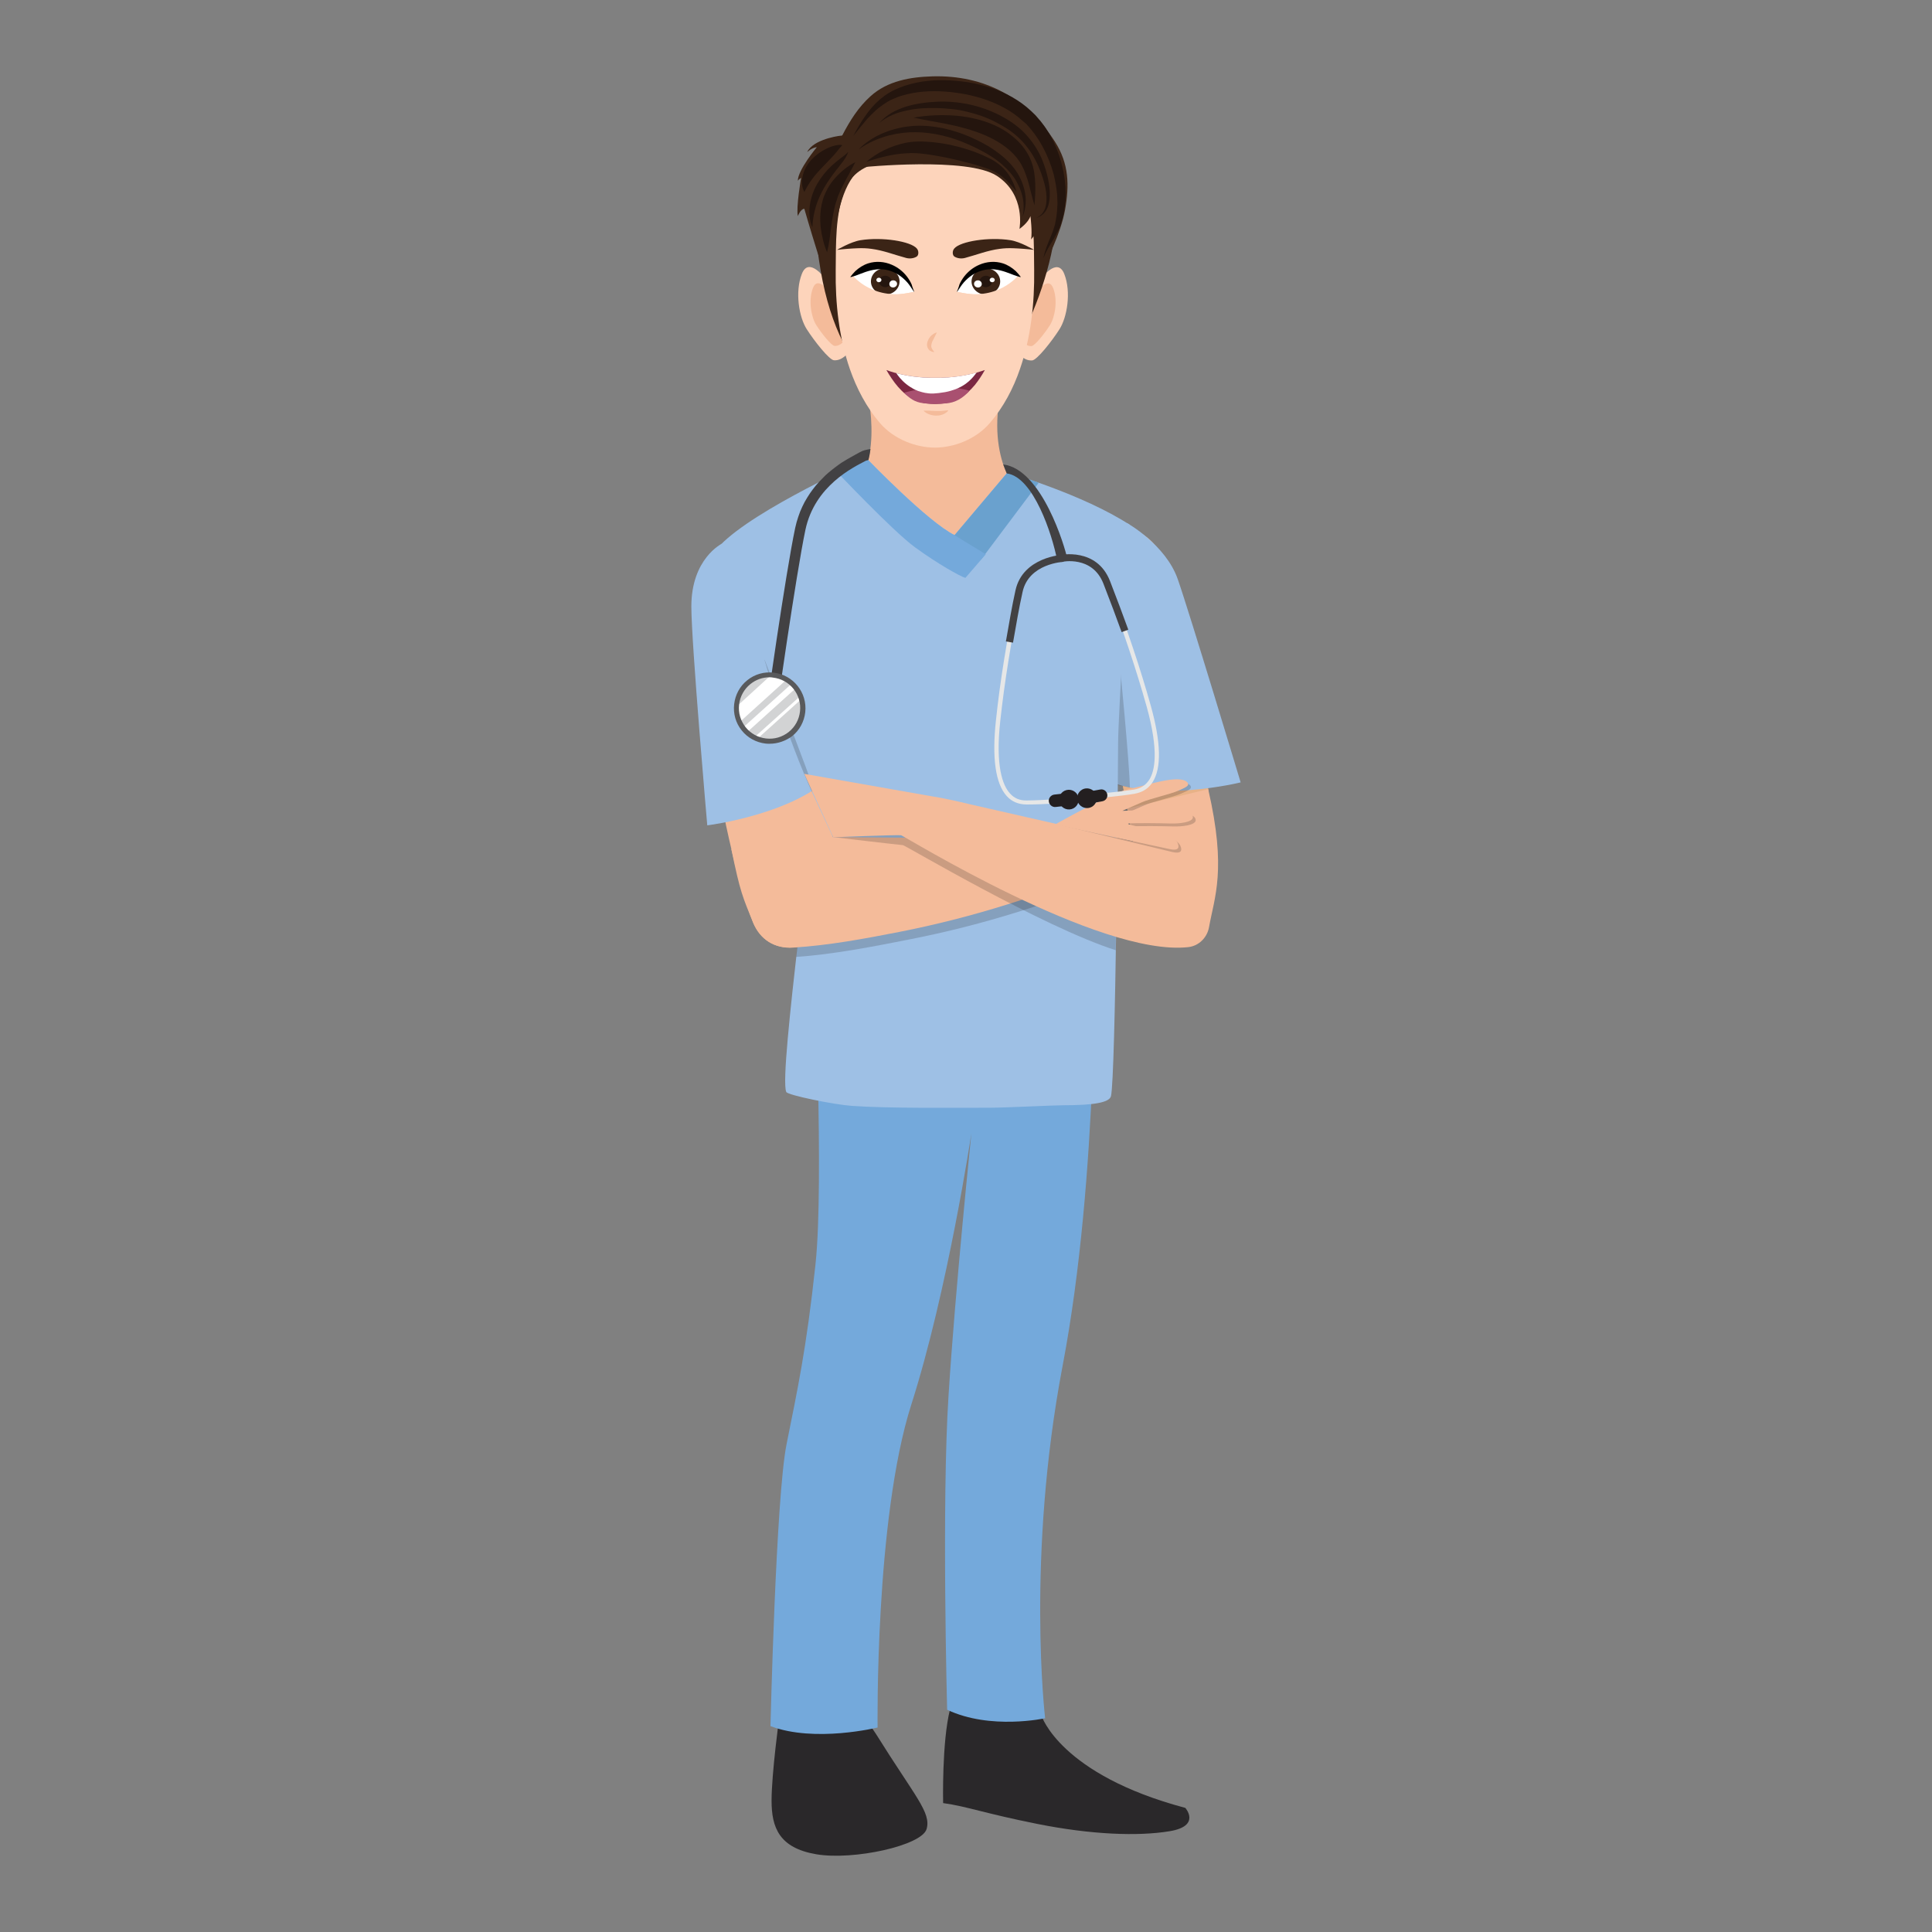 <svg enable-background="new 0 0 125 125" viewBox="0 0 125 125" xmlns="http://www.w3.org/2000/svg" xmlns:xlink="http://www.w3.org/1999/xlink"><rect x="0" y="0" width="125" height="125" fill="#808080" stroke="none"/><defs><clipPath id="a"><use xlink:href="#b"/></clipPath><path id="b" d="m73.1 33.96c-3.01-1.97-7.92-3.39-7.92-3.39l-3.42 4.05c-1.7-.82-5.66-4.93-5.66-4.93-.05.05-7.24 3.22-9.52 5.6 0 0 5.48 13.95 5.92 15.37.43 1.41-2.15 18.76-1.63 19.99.09.21 3.1.82 4.24.9 2.34.17 6.64.12 8.98.12.89 0 4.12-.16 4.7-.16 2.01 0 2.99-.18 3.09-.59.3-1.3.46-20.76.46-22.83-.01-1.47.76-14.13.76-14.13z"/></defs><path d="m55.92 24.43s1.34 4.68-.53 7.02c0 0 3.22 7.42 6.22 7.1s4.24-6.75 4.24-6.75-2.35-2.45-.8-7.65z" fill="#f4bb9a"/><path d="m67.34 18.05s1.07-1.48 1.52-.32c.46 1.17.18 2.8-.31 3.57s-1.46 2-1.77 2.02-.57-.12-.88-.42z" fill="#fdd4bb"/><path d="m67.12 18.85s.72-1 1.02-.21c.31.78.12 1.88-.21 2.4s-.98 1.34-1.19 1.35-.38-.08-.59-.28z" fill="#f4bb9a"/><path d="m53.4 18.04s-1.07-1.48-1.52-.32c-.46 1.17-.18 2.8.31 3.57s1.46 2 1.77 2.02.57-.12.88-.42z" fill="#fdd4bb"/><path d="m53.62 18.84s-.72-1-1.02-.21c-.31.78-.12 1.88.21 2.4s.98 1.34 1.19 1.35.38-.08.59-.28z" fill="#f4bb9a"/><path d="m68.36 13.63c0-4.55-3.42-7.03-7.67-7.03-.02 0-.04 0-.06 0s-.04 0-.06 0c-4.25 0-8.04 2.52-7.86 7.07.35 9.08 3.92 12.52 7.87 13.22v.01h.05.05v-.01c4.13-.37 7.68-8.81 7.68-13.26z" fill="#3b2416"/><path d="m66.31 12.28c-.05-.11-.09-.22-.15-.33-1.07-1.96-4.08-1.6-5.67-1.6-1.59 0-4.6-.37-5.67 1.6-.06.11-.11.22-.15.33-.64 1.59-.58 3.51-.6 5.19-.03 2.16.21 4.37.92 6.42.44 1.26 1.07 2.46 1.94 3.48.92 1.07 2.36 1.59 3.56 1.59s2.64-.52 3.56-1.6c.87-1.01 1.51-2.22 1.94-3.48.71-2.05.95-4.26.92-6.42-.02-1.67.04-3.59-.6-5.18z" fill="#fdd4bb"/><path d="m60.61 21.51s-.04.1-.11.23c-.03.06-.07.14-.11.22-.02.04-.04.08-.06.12s-.04.08-.04.11c-.02.04-.02.07-.03.11 0 .03-.01.07-.01.1.01.03 0 .06.02.09.01.03.02.06.04.09s.03.06.05.08.03.05.05.06c.03.04.04.06.04.06s-.03 0-.07-.01c-.02 0-.05-.01-.09-.02-.03-.01-.07-.03-.1-.05-.02-.01-.04-.02-.06-.04s-.03-.04-.05-.06c-.04-.04-.06-.09-.08-.15-.01-.03-.01-.06-.02-.09 0-.03-.01-.07 0-.1.01-.06.01-.13.04-.18.02-.06.05-.11.07-.16.03-.05.06-.09.09-.13.07-.08.14-.14.21-.18.11-.08.22-.1.22-.1z" fill="#f4bb9a"/><path d="m59.14 18.9s-.83-3-4.03-.99c-.1.07.4.51.47.56.32.25.68.39 1.07.5.58.16 1.19.12 1.78.04.06-.01.71-.12.71-.11z" fill="#fff"/><path d="m57.42 19.05c-.51.07-.98-.25-1.06-.71s.26-.9.77-.97.98.25 1.06.71-.27.9-.77.97z" fill="#3b2416"/><path d="m57.26 18.58c-.22-.01-.4-.18-.39-.38.01-.21.19-.37.42-.36.22.01.4.18.39.38-.01.21-.2.37-.42.36z" fill="#24150e"/><path d="m56.86 18.26c-.09 0-.16-.07-.16-.15s.08-.15.17-.14c.09 0 .16.07.16.15-.01.08-.08.14-.17.14z" fill="#fff"/><path d="m57.78 18.6c-.14 0-.25-.11-.24-.24s.12-.23.26-.22c.14 0 .25.11.24.24-.01.12-.13.22-.26.22z" fill="#fff"/><path d="m55.15 17.8s1.38 1.79 4.03 1.06c0 0-.85.77-1.77.72s-2.01-.52-2.34-.86c-.5-.51.08-.92.08-.92z" fill="#fdd4bb"/><path d="m59.15 18.88c-.01 0-.02-.01-.03-.02-.14-.2-.26-.41-.42-.59s-.35-.35-.55-.48c-.34-.22-.72-.35-1.12-.37-.47-.02-.94.13-1.37.3-.17.07-.69.26-.64.19.1-.13.2-.25.32-.37.24-.22.52-.4.83-.5.5-.16 1.05-.12 1.53.09.38.16.72.43.97.75.13.17.24.35.32.54 0 .05.16.46.16.46z" fill="#010101"/><path d="m58.63 16.69c.23.06.49.03.68-.09.13-.08.15-.36.01-.52-.39-.47-2.24-.76-3.64-.54-.64.1-1.53.63-1.53.63.07-.01.11-.02.15-.02.06-.01.12-.01.17-.02.12-.01.23-.02.35-.03.23-.02.46-.03.7-.04.29-.01.58 0 .86.04.78.1 1.5.39 2.25.59z" fill="#3b2416"/><path d="m61.92 18.9s.83-3 4.03-.99c.1.07-.4.51-.47.56-.32.25-.68.39-1.07.5-.58.16-1.19.12-1.78.04-.06-.01-.71-.12-.71-.11z" fill="#fff"/><path d="m63.64 19.05c.51.07.98-.25 1.06-.71s-.26-.9-.77-.97-.98.25-1.06.71.27.9.77.97z" fill="#3b2416"/><path d="m63.8 18.58c.22-.01.4-.18.39-.38-.01-.21-.19-.37-.42-.36-.22.01-.4.18-.39.38.01.21.2.37.42.36z" fill="#24150e"/><path d="m64.2 18.26c.09 0 .16-.07.16-.15s-.08-.15-.17-.14c-.09 0-.16.07-.16.15s.08.14.17.14z" fill="#fff"/><path d="m63.28 18.6c.14 0 .25-.11.24-.24s-.12-.23-.26-.22c-.14 0-.25.11-.24.24.01.12.12.22.26.22z" fill="#fff"/><path d="m65.9 17.8s-1.38 1.79-4.03 1.06c0 0 .85.77 1.77.72s2.01-.52 2.34-.86c.51-.51-.08-.92-.08-.92z" fill="#fdd4bb"/><path d="m61.91 18.88c.01 0 .02-.01.03-.02.14-.2.26-.41.42-.59s.35-.35.55-.48c.34-.22.72-.35 1.12-.37.47-.02.94.13 1.37.3.17.07.69.26.64.19-.1-.13-.2-.25-.32-.37-.24-.22-.52-.4-.83-.5-.5-.16-1.05-.12-1.53.09-.38.16-.72.43-.97.75-.13.17-.24.35-.32.54 0 .05-.16.46-.16.46z" fill="#010101"/><path d="m62.43 16.69c-.23.06-.49.03-.68-.09-.13-.08-.15-.36-.01-.52.39-.47 2.24-.76 3.64-.54.64.1 1.53.63 1.53.63-.07-.01-.11-.02-.15-.02-.06-.01-.12-.01-.17-.02-.12-.01-.23-.02-.35-.03-.23-.02-.46-.03-.7-.04-.29-.01-.58 0-.86.04-.78.1-1.5.39-2.25.59z" fill="#3b2416"/><path d="m54.5 8.75c-.02.01-.07.04-.05.03.05-.03-1.59.16-2.13.9-.04.05-.07.1-.09.16 0 0 .25-.27.62-.32 0 0-1.23 1.48-1.23 2.17 0 0 .12-.14.21-.18 0 0-.33 1.9-.21 2.47 0 0 .18-.47.42-.47 0 0 1.55 5.38 1.92 5.67 0 0-.58-6.53 1.81-8.36 0 0 6.84-.69 8.73.56 1.89 1.24 1.46 3.43 1.46 3.43s.57-.39.71-.83c0 0 .13 1.04.04 1.51l.69-.83s.26 1.91.26 2.31c0 0 .96-1.8 1.25-3.4.28-1.57.26-2.98-.66-4.41-1.85-2.87-4.58-4.31-7.91-4.22-1.44.04-2.91.29-4.01 1.28-.8.72-1.34 1.59-1.83 2.53z" fill="#3b2416"/><g fill="#24150e"><path d="m55.34 10.49c-.25.5-.52.95-.75 1.41-.12.23-.23.45-.32.67-.05.11-.09.22-.12.34-.02.06-.04.11-.06.17l-.05.17c-.12.47-.2.96-.27 1.48-.07.51-.12 1.05-.26 1.59-.11-.26-.2-.52-.26-.79-.07-.27-.12-.54-.15-.81-.06-.55-.04-1.13.11-1.69l.06-.21c.02-.07.05-.14.08-.21s.06-.13.09-.2.06-.13.1-.2c.14-.26.31-.49.5-.7.37-.41.8-.77 1.3-1.02z"/><path d="m54.88 9.83c-.07.23-.21.44-.35.63s-.29.37-.43.55c-.28.36-.54.73-.77 1.12-.22.39-.41.79-.54 1.22s-.21.88-.23 1.36c-.1-.22-.15-.46-.18-.71-.02-.24-.02-.49.02-.74.07-.49.24-.96.49-1.39s.56-.81.91-1.14c.18-.17.36-.31.55-.46.18-.13.36-.27.53-.44z"/><path d="m54.5 9.39c-.14.14-.24.27-.34.4-.11.13-.22.27-.34.39-.23.25-.46.47-.67.7-.21.22-.41.44-.59.69-.19.25-.35.51-.52.85-.19-.34-.19-.76-.08-1.14.1-.38.32-.72.58-.99s.57-.49.89-.65c.16-.08.32-.15.5-.2s.38-.09.57-.05z"/><path d="m55.55 9.67c.41-.42.92-.76 1.47-1.01.55-.24 1.14-.41 1.75-.48.6-.08 1.22-.05 1.82.04s1.19.26 1.76.47c.57.22 1.11.48 1.63.79.51.32 1.01.69 1.42 1.15.2.23.39.48.53.75.15.27.26.56.34.86.07.3.11.6.09.91-.02.3-.08.6-.2.87.07-.29.08-.58.06-.87s-.09-.57-.19-.84-.23-.52-.38-.76c-.16-.23-.34-.45-.54-.65-.1-.1-.21-.19-.31-.29-.11-.09-.22-.18-.33-.26-.23-.17-.47-.32-.72-.46s-.51-.27-.77-.4c-.26-.12-.53-.24-.79-.34-.54-.21-1.09-.37-1.65-.47-.28-.05-.57-.09-.85-.11-.29-.02-.57-.02-.86-.01-1.17.07-2.31.42-3.28 1.11z"/><path d="m56.05 10.47c.7-.59 1.56-1.02 2.5-1.22.23-.05.47-.08.72-.09.24-.01.49-.01.72.01.46.03.93.09 1.38.18.23.05.46.1.68.16s.45.12.67.2c.22.07.44.15.65.24.11.04.22.09.32.14.11.05.21.1.32.15.22.11.43.24.62.39.2.15.37.33.52.52.3.39.49.82.62 1.26-.29-.36-.58-.71-.92-.97-.33-.27-.7-.45-1.11-.58-.1-.03-.2-.07-.31-.1l-.32-.1c-.21-.06-.42-.12-.64-.17-.21-.05-.43-.11-.64-.16s-.43-.09-.64-.14c-.22-.04-.43-.08-.65-.12s-.43-.07-.65-.1-.42-.05-.63-.06-.42-.01-.64.01c-.83.04-1.69.26-2.57.55z"/><path d="m56.89 7.96c.22-.26.49-.47.78-.65.29-.17.61-.3.94-.41.66-.2 1.34-.29 2.02-.32s1.37.03 2.05.17c.67.14 1.33.37 1.95.68.31.16.61.33.89.53.29.2.56.43.8.68.48.51.87 1.1 1.13 1.75.25.64.43 1.31.47 2 .01.34-.01.7-.14 1.03-.07.16-.16.31-.29.43s-.28.2-.44.25c.15-.07.29-.18.39-.3.1-.13.17-.27.21-.43.08-.31.07-.64.03-.96s-.13-.64-.23-.95-.22-.62-.36-.91-.3-.57-.49-.84c-.19-.26-.39-.51-.62-.73s-.48-.43-.74-.6c-.27-.18-.55-.34-.84-.49-.58-.3-1.19-.51-1.83-.66-.32-.08-.64-.14-.96-.17-.32-.04-.65-.06-.98-.07s-.66 0-.99.02-.65.07-.97.14c-.64.13-1.27.37-1.78.81z"/><path d="m59.1 7.61c.93-.16 1.87-.2 2.81-.12.94.09 1.91.32 2.78.78.22.12.43.25.63.4s.39.31.57.49c.35.36.65.79.83 1.27s.24.96.26 1.44-.01.94-.05 1.41c-.14-.45-.24-.91-.36-1.35s-.26-.86-.46-1.23c-.39-.73-1.07-1.28-1.82-1.68-.76-.41-1.61-.67-2.48-.88-.88-.2-1.79-.33-2.71-.53z"/><path d="m55.21 8.79c.11-.21.23-.42.35-.63s.25-.41.39-.61c.27-.4.59-.78.97-1.11.19-.16.39-.31.61-.44s.45-.24.68-.33c.47-.19.96-.31 1.45-.39.25-.04.5-.06.74-.08.25-.01.5-.02.75-.01.5.01.99.06 1.48.13.49.08.98.2 1.46.35.48.16.94.36 1.39.61.44.25.86.55 1.23.9l.28.27.25.29c.09.09.16.2.24.3s.15.2.22.31l.2.32.18.33c.06.11.11.22.16.34s.11.23.15.35c.19.47.32.95.42 1.44.04.25.09.49.1.74l.02.19.01.09v.09l.01.37c-.01.5-.07 1-.19 1.48-.03.12-.07.24-.11.36-.02.06-.04.12-.06.18s-.05.12-.07.17c-.1.23-.22.44-.34.65-.25.41-.51.81-.67 1.26.04-.24.11-.47.19-.7s.18-.45.27-.67.18-.44.24-.66c.02-.05.03-.11.05-.17.01-.06.02-.11.03-.17.02-.11.05-.23.06-.34l.04-.34c.01-.11.01-.23.02-.35l.01-.17-.01-.17c-.01-.12 0-.23-.01-.34-.04-.46-.12-.91-.23-1.36l-.1-.33c-.02-.05-.03-.11-.05-.16l-.06-.16c-.04-.11-.07-.22-.12-.32l-.14-.32c-.04-.11-.1-.2-.15-.31-.05-.1-.1-.2-.16-.3l-.17-.29-.19-.28c-.06-.1-.13-.18-.2-.27s-.13-.18-.21-.26l-.22-.25-.26-.22c-.33-.3-.69-.56-1.09-.78-.39-.22-.81-.41-1.24-.56s-.87-.27-1.33-.36c-.91-.17-1.84-.25-2.75-.17-.23.02-.46.05-.68.09-.23.04-.45.1-.67.16s-.43.15-.64.24-.4.21-.59.34-.37.27-.54.43-.34.33-.5.5c-.3.35-.6.73-.9 1.1z"/></g><path d="m59.75 26.57h.27c.08 0 .16 0 .26.01.09 0 .19.01.28.01h.28c.05 0 .09 0 .13-.01.04 0 .08 0 .12-.01.04 0 .07 0 .11-.01.03 0 .06-.01.08-.01h.08s-.02.02-.05.06-.09.09-.16.13c-.04.02-.08.05-.12.06-.04.02-.09.04-.14.05-.1.03-.21.04-.33.04-.23 0-.44-.07-.59-.15-.14-.08-.22-.17-.22-.17z" fill="#f4bb9a"/><path d="m60.53 24.44c-1.9.03-3.18-.5-3.18-.5.43.75.98 1.51 1.77 1.91.55.28 1.16.31 1.77.27.92-.06 1.62-.53 2.19-1.22.24-.3.45-.62.64-.96-.01-.01-1.29.53-3.19.5z" fill="#7b2842"/><path d="m61.98 25.12c-1.04-.14-2.04-.02-2.73.11-.39.08-.63.14-.77.18.17.16.15.13.18.16.07.07.15.13.23.19.19.14.4.24.63.29.24.06.7.08.95.08.3 0 .39-.02.7-.03.64-.03 1.14-.35 1.56-.82-.27-.08-.49-.12-.75-.16z" fill="#a95070"/><path d="m60.52 24.44c-1.09.02-1.97-.15-2.53-.3.09.14.31.45.67.73.07.06.15.11.24.17.03.02.06.03.09.05s.06.04.09.06c.05.03.11.05.16.08h.01c.02.01.05.02.07.03.04.02.08.04.13.05.06.02.13.04.2.06s.13.03.21.05h.01c.07.01.14.02.21.03s.15.01.22.01h.01c.07 0 .13 0 .2-.01.08-.01.15-.01.23-.02.15-.02.28-.04.41-.06.06-.01.13-.03.19-.04.12-.03.23-.06.34-.1.11-.03.2-.07.29-.11.39-.17.67-.39.89-.62.09-.09.16-.18.23-.27.04-.05.07-.09.1-.13-.53.15-1.48.36-2.67.34z" fill="#fff"/><path d="m73.63 56.02c-.09-.17-1.12-6.71-2.35-11-1.01-3.51-.59-11.86-.43-11.88.01 0 1.37.46 1.91.76.79.45 1.69.81 2.22 1.74.9 1.58 4.45 16.64 3.2 23.68z" fill="#e8b287"/><path d="m72.92 33.84s2.5 1.4 3.28 3.63 4.07 13.15 4.07 13.15-5.73 1.42-9-.29c.01.01.06-13.85 1.65-16.49z" fill="#9ec0e5"/><path d="m67.39 111.02s1.21 3.8 9.3 5.95c0 0 1.04 1.17-1.02 1.51s-5.08.22-8.54-.47-4.57-1.14-6.11-1.35c0 0-.09-3.96.45-6.08 0 0 5.88.23 5.92.44z" fill="#2a282a"/><path d="m50.42 111.08s-.5 3.68-.5 5.42.49 3.06 2.89 3.47 6.83-.56 7.14-1.63-.74-2.09-3.26-6.13-6.27-1.13-6.27-1.13z" fill="#2a282a"/><path d="m70.82 60.45s.3 15.51-2.07 27.92c-2.36 12.41-1.13 22.8-1.13 22.8s-3.54.78-6.34-.55c0 0-.36-13.38.09-20.33.44-6.94 1.48-16.97 1.48-16.97s-1.53 10.18-3.89 17.56c-2.36 7.39-2.18 20.89-2.18 20.89s-4.06 1-6.93-.09c0 0 .35-14.79 1.04-18.24s1.28-6.11 1.87-11.62c.59-5.52-.2-19.21.2-21.87.39-2.66 1.38-8.27 1.38-8.27l15.76.59z" fill="#74a9db"/><path d="m46.79 35.29s-1.1.42-1.73 2.55c-.54 1.81 1.51 16.51 3.66 21.83.45 1.11 1.4 1.71 2.59 1.63 1.28-.08 3.3-.53 5.26-.75 3.49-.38 7.2-1.7 7.2-1.7s-.73-4.15-1.66-4.64l-8.22-.06-.81-5.3z" fill="#f4bb9a"/><path d="m46.7 35.18s-1.97.96-1.97 4.06c0 2.37 1.03 14.16 1.03 14.16s5.86-.72 8.3-3.48c0 0-4.94-12.85-7.36-14.74z" fill="#9ec0e5"/><path d="m72.44 42.88c-3.01-1.97-7.26-11.77-7.26-11.77l-3.42 4.21c-1.7-.82-5.66-4.93-5.66-4.93-.05.05-4.36 9.94-6.63 12.33 0 0 1.4 4.94 3.18 8.77.31.68-.64 5.26-1.07 9.93-.43 4.6 17.47 4.47 17.75-.46.13-2.3.31-8.6 1.46-10.27.16-.23 2.31.27 2.31.27-.01-1.48-.66-8.08-.66-8.08z" fill="#231f20" opacity=".2"/><use fill="#9ec0e5" xlink:href="#b"/><g clip-path="url(#a)"><path d="m64.69 29.86-3.28 5.22 2.06 1.13 3.94-5.25z" fill="#6aa1ce"/></g><g clip-path="url(#a)"><path d="m54.06 30.44s3.69 3.91 5.14 4.97 2.92 1.88 3.26 1.98l1.32-1.53s-2.59-1.56-2.95-1.84c-.37-.28-4.68-4.68-4.68-4.68z" fill="#74a9db"/></g><path d="m69.57 57.17-3.11-3.3-4.33.82-7.51-.06-4.79.09c.58 2.82.73 3.07 1.4 4.73.26.64.41 1.35.35 1.84-.03.3-.07.62-.07.62 2.3-.14 5.17-.7 7.43-1.15 2.34-.46 4.65-1.05 6.92-1.76 1.37-.43 2.69-.79 3.71-1.83z" fill="#231f20" opacity=".2"/><path d="m68.84 56.7-3.11-3.3-4.33.82-7.51-.06-1.34-2.88-5.23 3.67c.58 2.82.73 3.07 1.4 4.73.45 1.11 1.4 1.71 2.59 1.63 2.3-.14 4.65-.58 6.9-1.02 2.34-.46 4.65-1.05 6.92-1.76 1.36-.43 2.68-.79 3.71-1.83z" fill="#f4bb9a"/><path d="m71.93 54.83-9.08-1.95c-.96-.23-1.86-.43-2.52-.53-.13-.02-7.19-.81-7.19-.81l.75 2.62s4.15.49 4.53.52c.14.01 9.03 5.29 13.77 6.8l.01-1.15z" fill="#231f20" opacity=".2"/><path d="m78.17 51.06-5.24 1.25.38 2.13-10.45-2.38c-.96-.23-1.86-.43-2.52-.53-.13-.02-8.3-1.46-8.3-1.46l1.87 4.1s4.01-.16 4.39-.13c.14.01 12.82 7.87 18.57 7.24.68-.07 1.22-.6 1.35-1.27.35-1.98 1.16-3.71-.05-8.95z" fill="#f4bb9a"/><path d="m68.45 53.34s3.66-1.89 4.77-2.1c1.11-.22 3.27-.99 3.78-.43.21.23-.22.37-.59.54-.5.22-1.87.53-2.36.75s-1.25.55-1.25.55 2.81-.1 3.25-.08c.37.01 1.32.07 1.31.5-.01.33-.92.42-1.47.4s-2.28-.04-2.66 0 1.15.3 1.63.46 1.37.34 1.54.87c.13.41-.24.39-.53.33-.26-.06-7.42-1.79-7.42-1.79z" fill="#231f20" opacity=".2"/><path d="m68.27 53.34s3.66-2.07 4.77-2.29 3.27-.99 3.78-.43c.21.23-.22.37-.59.54-.5.22-1.87.53-2.36.75s-1.25.55-1.25.55 2.81-.1 3.25-.08c.37.01 1.32.07 1.31.5-.01.33-.92.42-1.47.4s-2.28-.04-2.66 0 1.15.3 1.63.46 1.37.34 1.54.87c.13.41-.24.39-.53.33-.27-.05-7.42-1.6-7.42-1.6z" fill="#f4bb9a"/><path d="m68.74 51.95-.03-.28c-.01 0-1.15.11-2.28.12-.45.01-.81-.14-1.09-.46-.46-.51-.95-1.74-.62-4.71.27-2.46.68-5.04 1.34-8.36.4-2.01 2.45-1.94 2.53-1.93l.01-.28c-.02 0-2.37-.1-2.82 2.15-.66 3.33-1.08 5.92-1.34 8.38-.27 2.47-.03 4.12.69 4.92.33.37.77.55 1.3.55 1.15 0 2.3-.1 2.31-.1z" fill="#e6e7e7"/><path d="m73.57 51.32c.43-.11.77-.35 1-.71.59-.91.55-2.58-.12-4.97s-1.5-4.87-2.7-8.05c-.81-2.15-3.11-1.67-3.13-1.66l.06.27c.09-.02 2.09-.43 2.82 1.49 1.2 3.17 2.02 5.65 2.69 8.03.8 2.88.53 4.17.16 4.74-.23.35-.56.56-1 .63-1.12.17-2.26.25-2.27.25l.02.28c.01 0 1.16-.08 2.29-.26.05-.02.12-.03.18-.04z" fill="#e6e7e7"/><path d="m71.19 51.08-.66.12c-.21.04-.35.24-.31.45.04.21.24.35.45.31l.66-.12c.21-.04.35-.24.31-.45-.04-.21-.24-.35-.45-.31z" fill="#231f20"/><path d="m70.96 51.71c.04-.35-.22-.66-.57-.7s-.66.22-.7.57.22.66.57.7.67-.22.7-.57z" fill="#231f20"/><path d="m65.54 41.58.03-.16c.18-1.03.36-2.09.59-3.12.4-1.85 2.64-1.95 2.66-1.95l-.02-.46c-.03 0-2.62.12-3.1 2.31-.23 1.04-.41 2.11-.59 3.14l-.03.16z" fill="#424143"/><path d="m68.21 51.41.72-.08c.22-.03.42.13.45.35.03.22-.13.42-.35.45l-.72.08c-.22.03-.42-.13-.45-.35-.03-.22.13-.42.35-.45z" fill="#231f20"/><path d="m68.54 51.9c-.09-.34.11-.69.45-.78s.69.11.78.45-.11.69-.45.78-.69-.11-.78-.45z" fill="#231f20"/><path d="m72.57 40.9.43-.16c-.35-.97-.74-2-1.18-3.14-.86-2.21-3.23-1.69-3.26-1.69l.1.45-.05-.22.05.22c.08-.02 2.01-.43 2.73 1.4.45 1.15.83 2.18 1.18 3.14z" fill="#424143"/><path d="m64.91 30.05c2.52.31 4 5.39 4.13 6.04l-.65.12c-.31-1.61-1.52-5.35-3.25-5.58 0 0-.05-.11-.09-.22-.05-.12-.14-.36-.14-.36z" fill="#424143"/><path d="m51.45 34.15c.05-.24.12-.48.2-.72.07-.22.16-.44.26-.65.09-.2.2-.4.32-.59.11-.18.23-.36.36-.53.12-.16.25-.32.39-.47.13-.14.27-.28.41-.42.14-.13.28-.25.42-.36s.28-.22.42-.32c.13-.1.27-.19.41-.27.13-.08.26-.16.39-.23.18-.1.36-.2.54-.3.12-.06.24-.13.37-.16.12-.03.25-.06.38-.08 0 0-.03.25-.06.39-.02.1-.07.32-.07.32-.03.01-.14.04-.17.05-.8.42-3.3 1.6-3.91 4.47-.61 2.9-1.92 12.13-1.93 12.22l-.66-.09c0-.09 1.31-9.34 1.93-12.26z" fill="#424143"/><ellipse cx="49.8" cy="45.8" fill="#d2d3d4" rx="2.15" ry="2.15" transform="matrix(.996 -.089 .089 .996 -3.902 4.643)"/><path d="m51.92 45.15-2.95 2.67" fill="none"/><path d="m47.76 45.62v.02c-.04.37.01.72.14 1.04l2.99-2.71c-.23-.12-.49-.2-.77-.24-.09-.01-.18-.01-.28-.01z" fill="#fff"/><path d="m48.1 47.05c.07.11.16.21.25.31l3.19-2.88c-.09-.1-.18-.19-.28-.28z" fill="#fff"/><path d="m48.79 47.72c.06.04.12.07.19.1l2.95-2.66c-.02-.07-.05-.13-.08-.19z" fill="#fff"/><path d="m49.8 48.12c-.09 0-.17 0-.26-.01-.61-.07-1.17-.37-1.55-.85-.39-.48-.56-1.09-.49-1.7.07-.61.37-1.17.85-1.55.48-.39 1.09-.56 1.7-.49 1.27.14 2.19 1.29 2.05 2.56-.07.61-.37 1.17-.85 1.55-.42.31-.93.49-1.45.49zm-.01-4.3c-.45 0-.88.15-1.24.44-.41.33-.67.8-.73 1.33-.06.53.09 1.04.42 1.46.33.41.8.67 1.33.73s1.04-.09 1.46-.42c.41-.33.67-.8.73-1.33s-.09-1.04-.42-1.46c-.33-.41-.8-.67-1.33-.73-.07-.02-.15-.02-.22-.02z" fill="#595a5c"/></svg>
